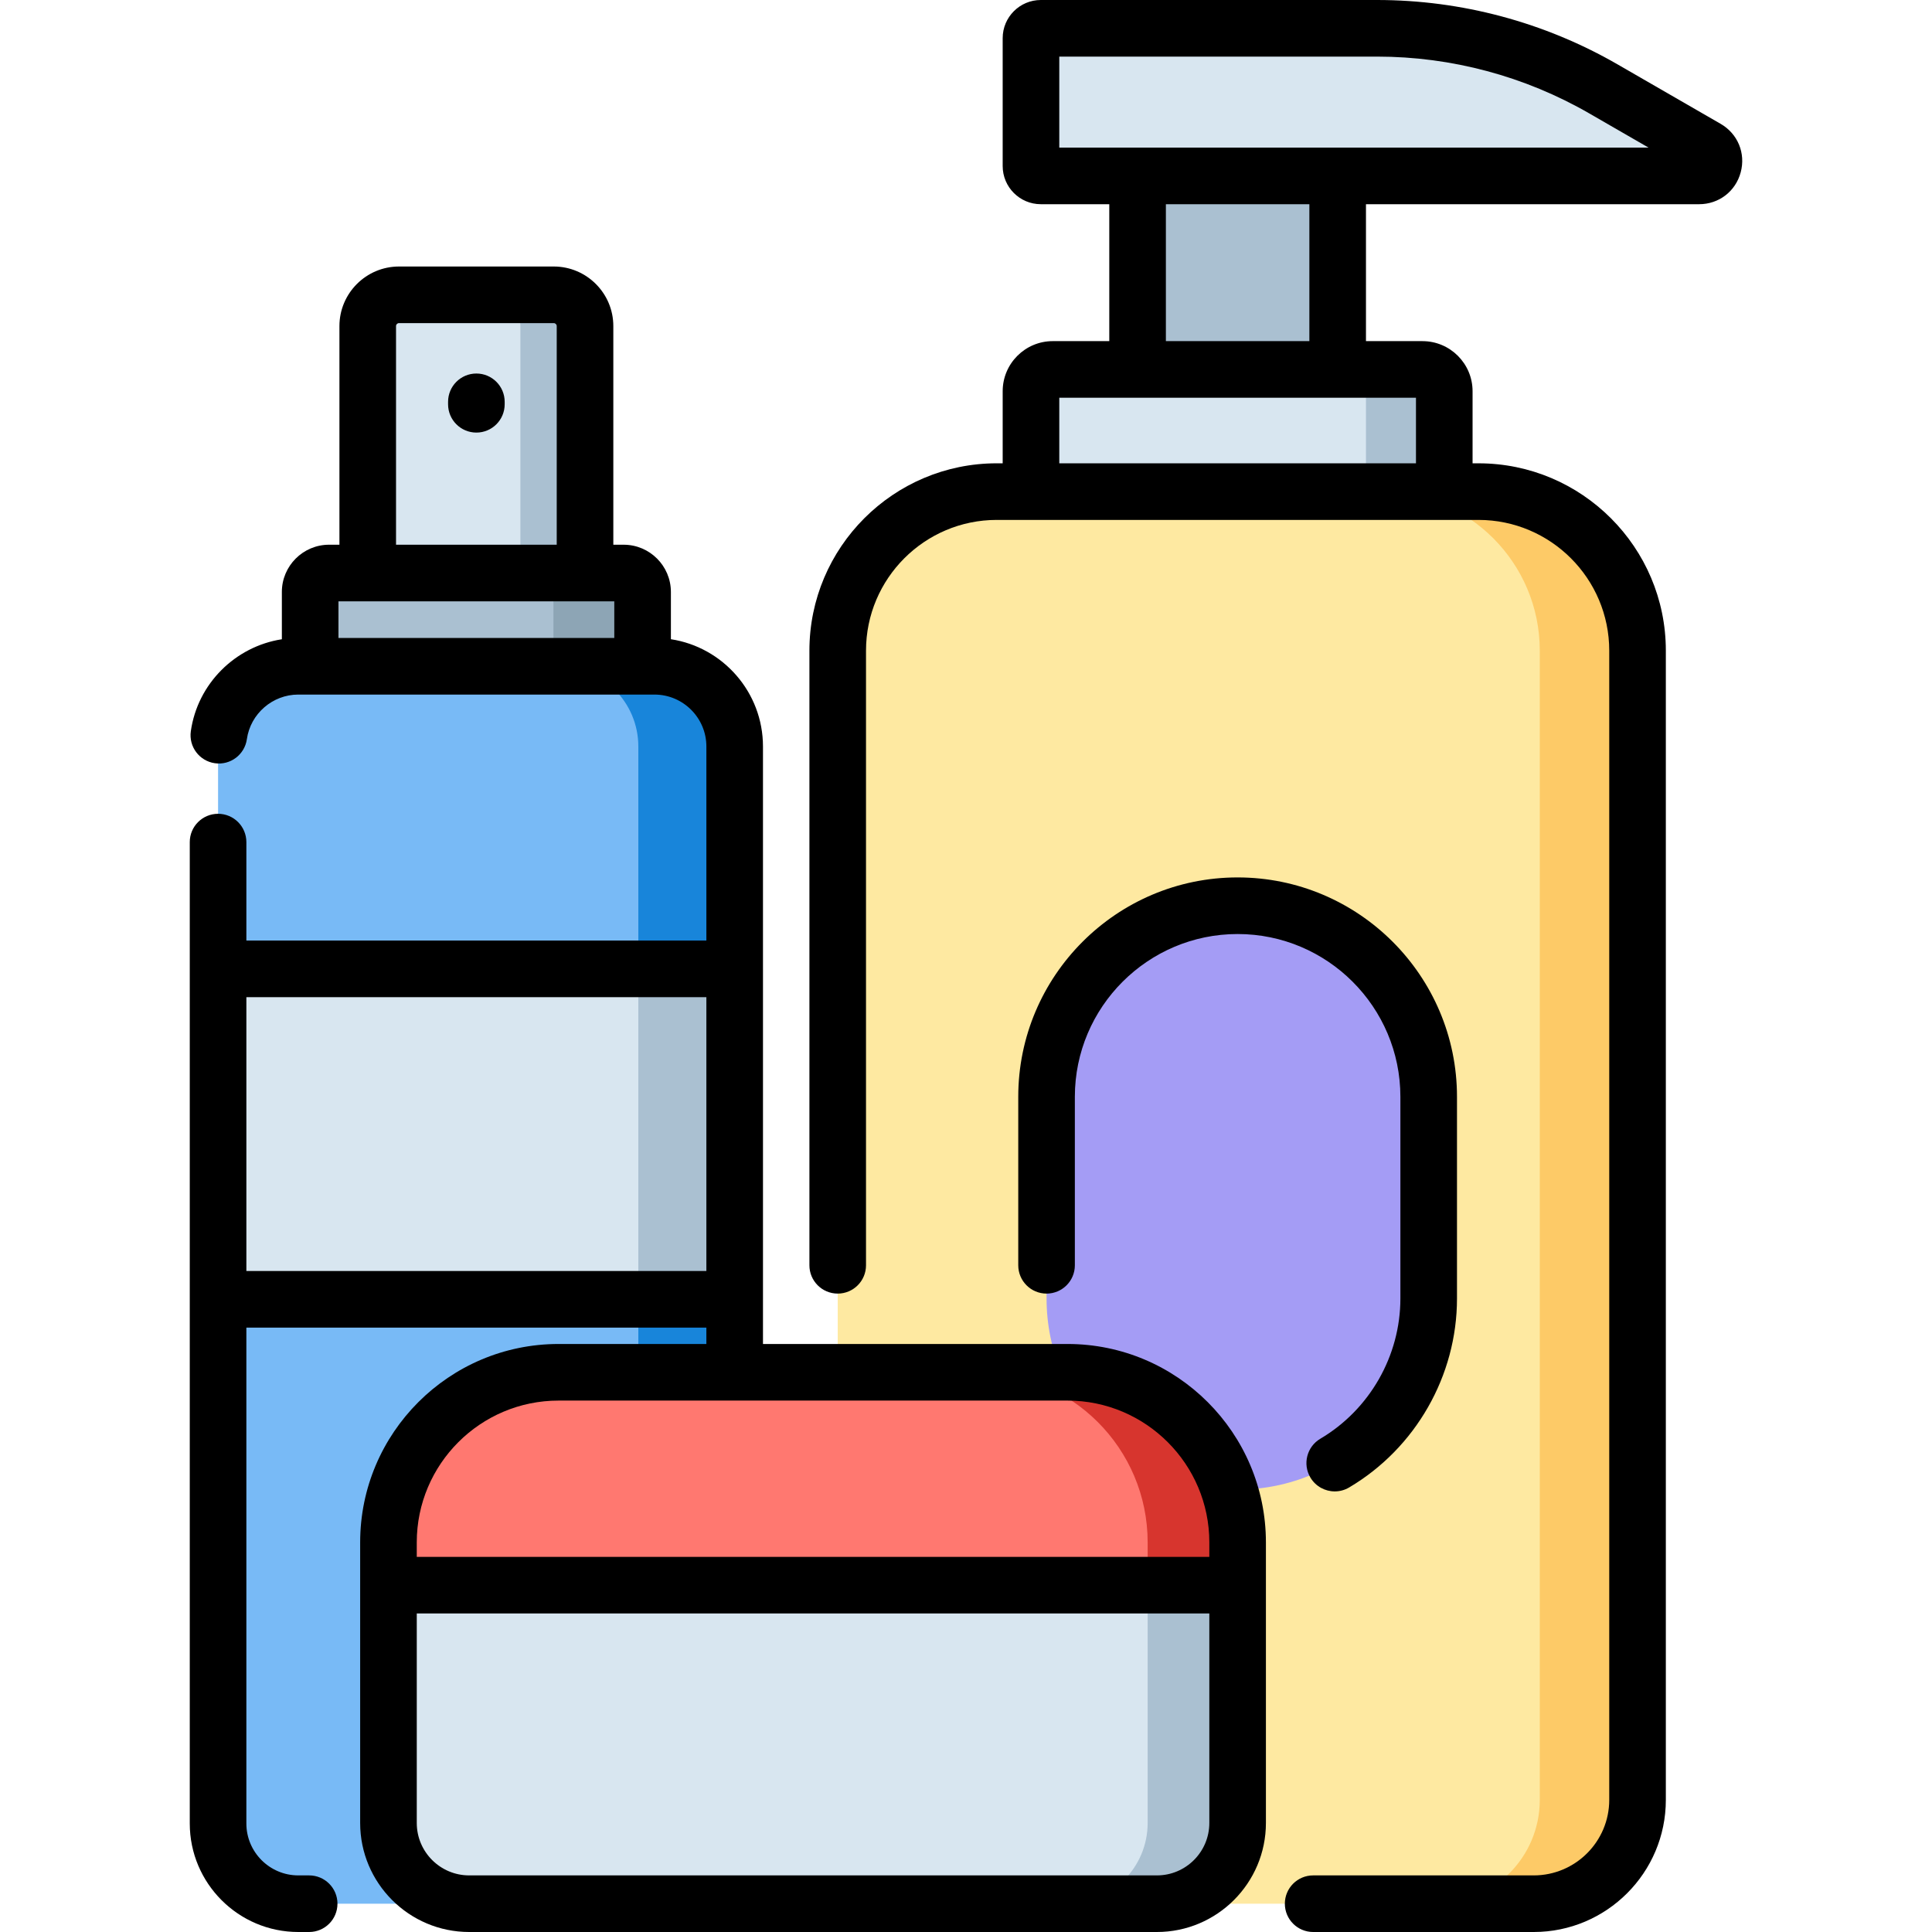 <?xml version="1.0" encoding="iso-8859-1"?>
<!-- Generator: Adobe Illustrator 19.0.0, SVG Export Plug-In . SVG Version: 6.00 Build 0)  -->
<svg xmlns="http://www.w3.org/2000/svg" xmlns:xlink="http://www.w3.org/1999/xlink" version="1.1" id="Capa_1" x="0px" y="0px" viewBox="0 0 512 512" style="enable-background:new 0 0 512 512;" xml:space="preserve" width="512" height="512">
<g>
	<g>
		<path style="fill:#78BAF6;" d="M173.439,176.571H79.05c-11.741,0-21.26,9.518-21.26,21.26v285.41    c0,11.741,9.518,21.26,21.26,21.26h94.39c11.741,0,21.26-9.518,21.26-21.26v-285.41    C194.699,186.089,185.181,176.571,173.439,176.571z"/>
		<path style="fill:#1885DA;" d="M173.44,176.571h-25.536c11.741,0,21.26,9.518,21.26,21.26v285.41    c0,11.741-9.518,21.26-21.26,21.26h25.536c11.741,0,21.26-9.518,21.26-21.26v-285.41    C194.699,186.089,185.181,176.571,173.44,176.571z"/>
		<path style="fill:#D8E6F0;" d="M105.742,78.127h41.006c4.578,0,8.289,3.711,8.289,8.289v65.439H97.452V86.417    C97.452,81.839,101.163,78.127,105.742,78.127z"/>
		<path style="fill:#AAC0D1;" d="M146.748,78.127h-17.126c4.578,0,8.289,3.711,8.289,8.289v65.439h17.126V86.417    C155.037,81.839,151.326,78.127,146.748,78.127z"/>
		<path style="fill:#AAC0D1;" d="M87.217,151.856h78.055c2.774,0,5.022,2.248,5.022,5.022v19.693H82.195v-19.693    C82.195,154.104,84.444,151.856,87.217,151.856z"/>
		<path style="fill:#8DA5B5;" d="M165.272,151.856h-23.631c2.774,0,5.022,2.248,5.022,5.022v19.693h23.631v-19.693    C170.294,154.104,168.046,151.856,165.272,151.856z"/>
		<rect x="57.79" y="256.761" style="fill:#D8E6F0;" width="136.909" height="87.573"/>
		<rect x="169.163" y="256.76" style="fill:#AAC0D1;" width="25.536" height="87.573"/>
	</g>
	<g>
		<path style="fill:#FEE9A1;" d="M433.964,172.427v304.567c0,15.192-12.315,27.507-27.507,27.507H249.509    c-15.192,0-27.507-12.315-27.507-27.507V172.427c0-23.275,18.868-42.143,42.143-42.143h127.675    C415.096,130.283,433.964,149.151,433.964,172.427z"/>
		<path style="fill:#FDCA67;" d="M391.821,130.283h-25.907c23.275,0,42.143,18.868,42.143,42.143v304.567    c0,15.191-12.315,27.507-27.507,27.507h25.907c15.192,0,27.507-12.315,27.507-27.507V172.427    C433.964,149.151,415.096,130.283,391.821,130.283z"/>
		<path style="fill:#D8E6F0;" d="M382.747,103.677v26.606H273.22v-26.606c0-3.189,2.585-5.774,5.774-5.774h97.978    C380.161,97.903,382.747,100.488,382.747,103.677z"/>
		<path style="fill:#AAC0D1;" d="M376.972,97.903h-20.75c3.189,0,5.774,2.585,5.774,5.774v26.606h20.75v-26.606    C382.747,100.488,380.161,97.903,376.972,97.903z"/>
		<rect x="301.471" y="46.617" style="fill:#AAC0D1;" width="53.025" height="51.286"/>
		<path style="fill:#D8E6F0;" d="M364.956,7.5h-89.129c-1.44,0-2.608,1.168-2.608,2.608v33.901c0,1.44,1.168,2.608,2.608,2.608    h174.456c4.003,0,5.422-5.3,1.955-7.3l-27.316-15.759C406.689,13.038,386.008,7.5,364.956,7.5z"/>
		<path style="fill:#A49CF5;" d="M327.983,394.756L327.983,394.756c27.965,0,50.635-22.67,50.635-50.634v-53.46    c0-27.965-22.67-50.634-50.634-50.634h0c-27.965,0-50.634,22.67-50.634,50.634v53.46    C277.349,372.086,300.019,394.756,327.983,394.756z"/>
	</g>
	<g>
		<path style="fill:#D8E6F0;" d="M148.022,363.67h134.887c24.894,0,45.074,20.18,45.074,45.074v74.367    c0,11.813-9.576,21.388-21.388,21.388H124.336c-11.813,0-21.388-9.576-21.388-21.388v-74.367    C102.947,383.85,123.128,363.67,148.022,363.67z"/>
		<path style="fill:#AAC0D1;" d="M282.909,363.67h-23.842c24.894,0,45.074,20.18,45.074,45.074v74.367    c0,11.813-9.576,21.388-21.388,21.388h23.842c11.813,0,21.388-9.576,21.388-21.388v-74.367    C327.983,383.85,307.803,363.67,282.909,363.67z"/>
		<path style="fill:#FF7870;" d="M282.909,363.67H148.022c-24.894,0-45.074,20.18-45.074,45.074v11.343h225.036v-11.343    C327.983,383.85,307.803,363.67,282.909,363.67z"/>
		<path style="fill:#D7352E;" d="M282.909,363.67h-23.842c24.894,0,45.074,20.18,45.074,45.074v11.343h23.842v-11.343    c0-7.001-1.596-13.63-4.445-19.542C316.259,374.095,300.801,363.67,282.909,363.67z"/>
	</g>
	<g>
		<path d="M126.245,98.987c-4.142,0-7.5,3.357-7.5,7.5v0.651c0,4.143,3.358,7.5,7.5,7.5c4.142,0,7.5-3.357,7.5-7.5v-0.651    C133.745,102.345,130.387,98.987,126.245,98.987z"/>
		<path d="M455.987,32.82l-27.316-15.759C409.324,5.899,387.292,0,364.956,0h-89.128c-5.574,0-10.108,4.534-10.108,10.107v33.901    c0,5.574,4.534,10.108,10.108,10.108h18.143v36.286h-14.977c-7.319,0-13.274,5.955-13.274,13.274v19.105h-1.574    c-27.374,0-49.644,22.27-49.644,49.644v162.891c0,4.143,3.358,7.5,7.5,7.5s7.5-3.357,7.5-7.5V172.427    c0-19.103,15.541-34.644,34.644-34.644h9.074h109.527h9.074c19.103,0,34.644,15.541,34.644,34.644v304.566    c0,11.032-8.975,20.007-20.007,20.007h-58.459c-4.142,0-7.5,3.357-7.5,7.5s3.358,7.5,7.5,7.5h58.459    c19.303,0,35.007-15.704,35.007-35.007V172.427c0-27.374-22.27-49.644-49.644-49.644h-1.574v-19.105    c0-7.319-5.955-13.274-13.274-13.274h-14.977V54.117h88.288c5.238,0,9.668-3.399,11.023-8.459    C462.662,40.598,460.525,35.439,455.987,32.82z M375.247,122.783H280.72v-17.38h20.751h53.025h20.751V122.783z M346.996,90.403    h-38.025V54.117h38.025V90.403z M354.496,39.117h-53.025H280.72V15h84.236c19.708,0,39.148,5.206,56.218,15.054l15.71,9.063    H354.496z"/>
		<path d="M349.901,381.281c-3.565,2.108-4.747,6.708-2.639,10.273c1.4,2.367,3.898,3.684,6.463,3.684    c1.297,0,2.612-0.337,3.81-1.045c17.63-10.425,28.583-29.611,28.583-50.072v-53.459c0-32.056-26.079-58.135-58.135-58.135    c-32.055,0-58.134,26.079-58.134,58.135v44.655c0,4.143,3.358,7.5,7.5,7.5s7.5-3.357,7.5-7.5v-44.655    c0-23.784,19.35-43.135,43.134-43.135c23.785,0,43.135,19.351,43.135,43.135v53.459    C371.118,359.305,362.988,373.543,349.901,381.281z"/>
		<path d="M282.909,356.17h-80.712v-11.789c0-0.016,0.002-0.032,0.002-0.048v-87.572c0-0.016-0.002-0.032-0.002-0.048V197.83    c0-14.377-10.604-26.324-24.402-28.43v-12.522c0-6.905-5.617-12.522-12.522-12.522h-2.735V86.417    c0-8.706-7.083-15.789-15.79-15.789h-41.006c-8.706,0-15.789,7.083-15.789,15.789v57.938h-2.735    c-6.905,0-12.522,5.617-12.522,12.522v12.533c-12.314,1.905-22.338,11.746-24.125,24.378c-0.58,4.102,2.274,7.896,6.376,8.477    c4.104,0.588,7.896-2.274,8.477-6.375c0.953-6.739,6.81-11.82,13.624-11.82h3.13c0.007,0,0.013,0.001,0.019,0.001h88.099    c0.007,0,0.013-0.001,0.019-0.001h3.123c7.587,0,13.76,6.173,13.76,13.76v51.431H65.29v-26.097c0-4.143-3.358-7.5-7.5-7.5    s-7.5,3.357-7.5,7.5v33.597v87.572V483.24c0,15.858,12.901,28.76,28.76,28.76h2.881c4.142,0,7.5-3.357,7.5-7.5s-3.358-7.5-7.5-7.5    H79.05c-7.587,0-13.76-6.173-13.76-13.76V351.833h121.906v4.337h-39.175c-28.99,0-52.574,23.585-52.574,52.574v11.344v63.023    c0,15.93,12.959,28.889,28.888,28.889h182.259c15.929,0,28.888-12.959,28.888-28.889v-63.023v-11.344    C335.483,379.755,311.899,356.17,282.909,356.17z M104.952,86.417c0-0.436,0.354-0.789,0.789-0.789h41.006    c0.436,0,0.79,0.354,0.79,0.789v57.938h-42.585V86.417z M97.452,159.355h57.585h7.757v9.715H89.695v-9.715H97.452z M65.29,336.833    v-72.572h121.906v72.572H65.29z M306.595,497H124.336c-7.658,0-13.888-6.23-13.888-13.889v-55.523h210.036v55.523    C320.483,490.77,314.253,497,306.595,497z M320.483,412.588H110.448v-3.844c0-20.719,16.856-37.574,37.574-37.574h134.887    c20.719,0,37.574,16.855,37.574,37.574V412.588z"/>
	</g>
</g>















</svg>
